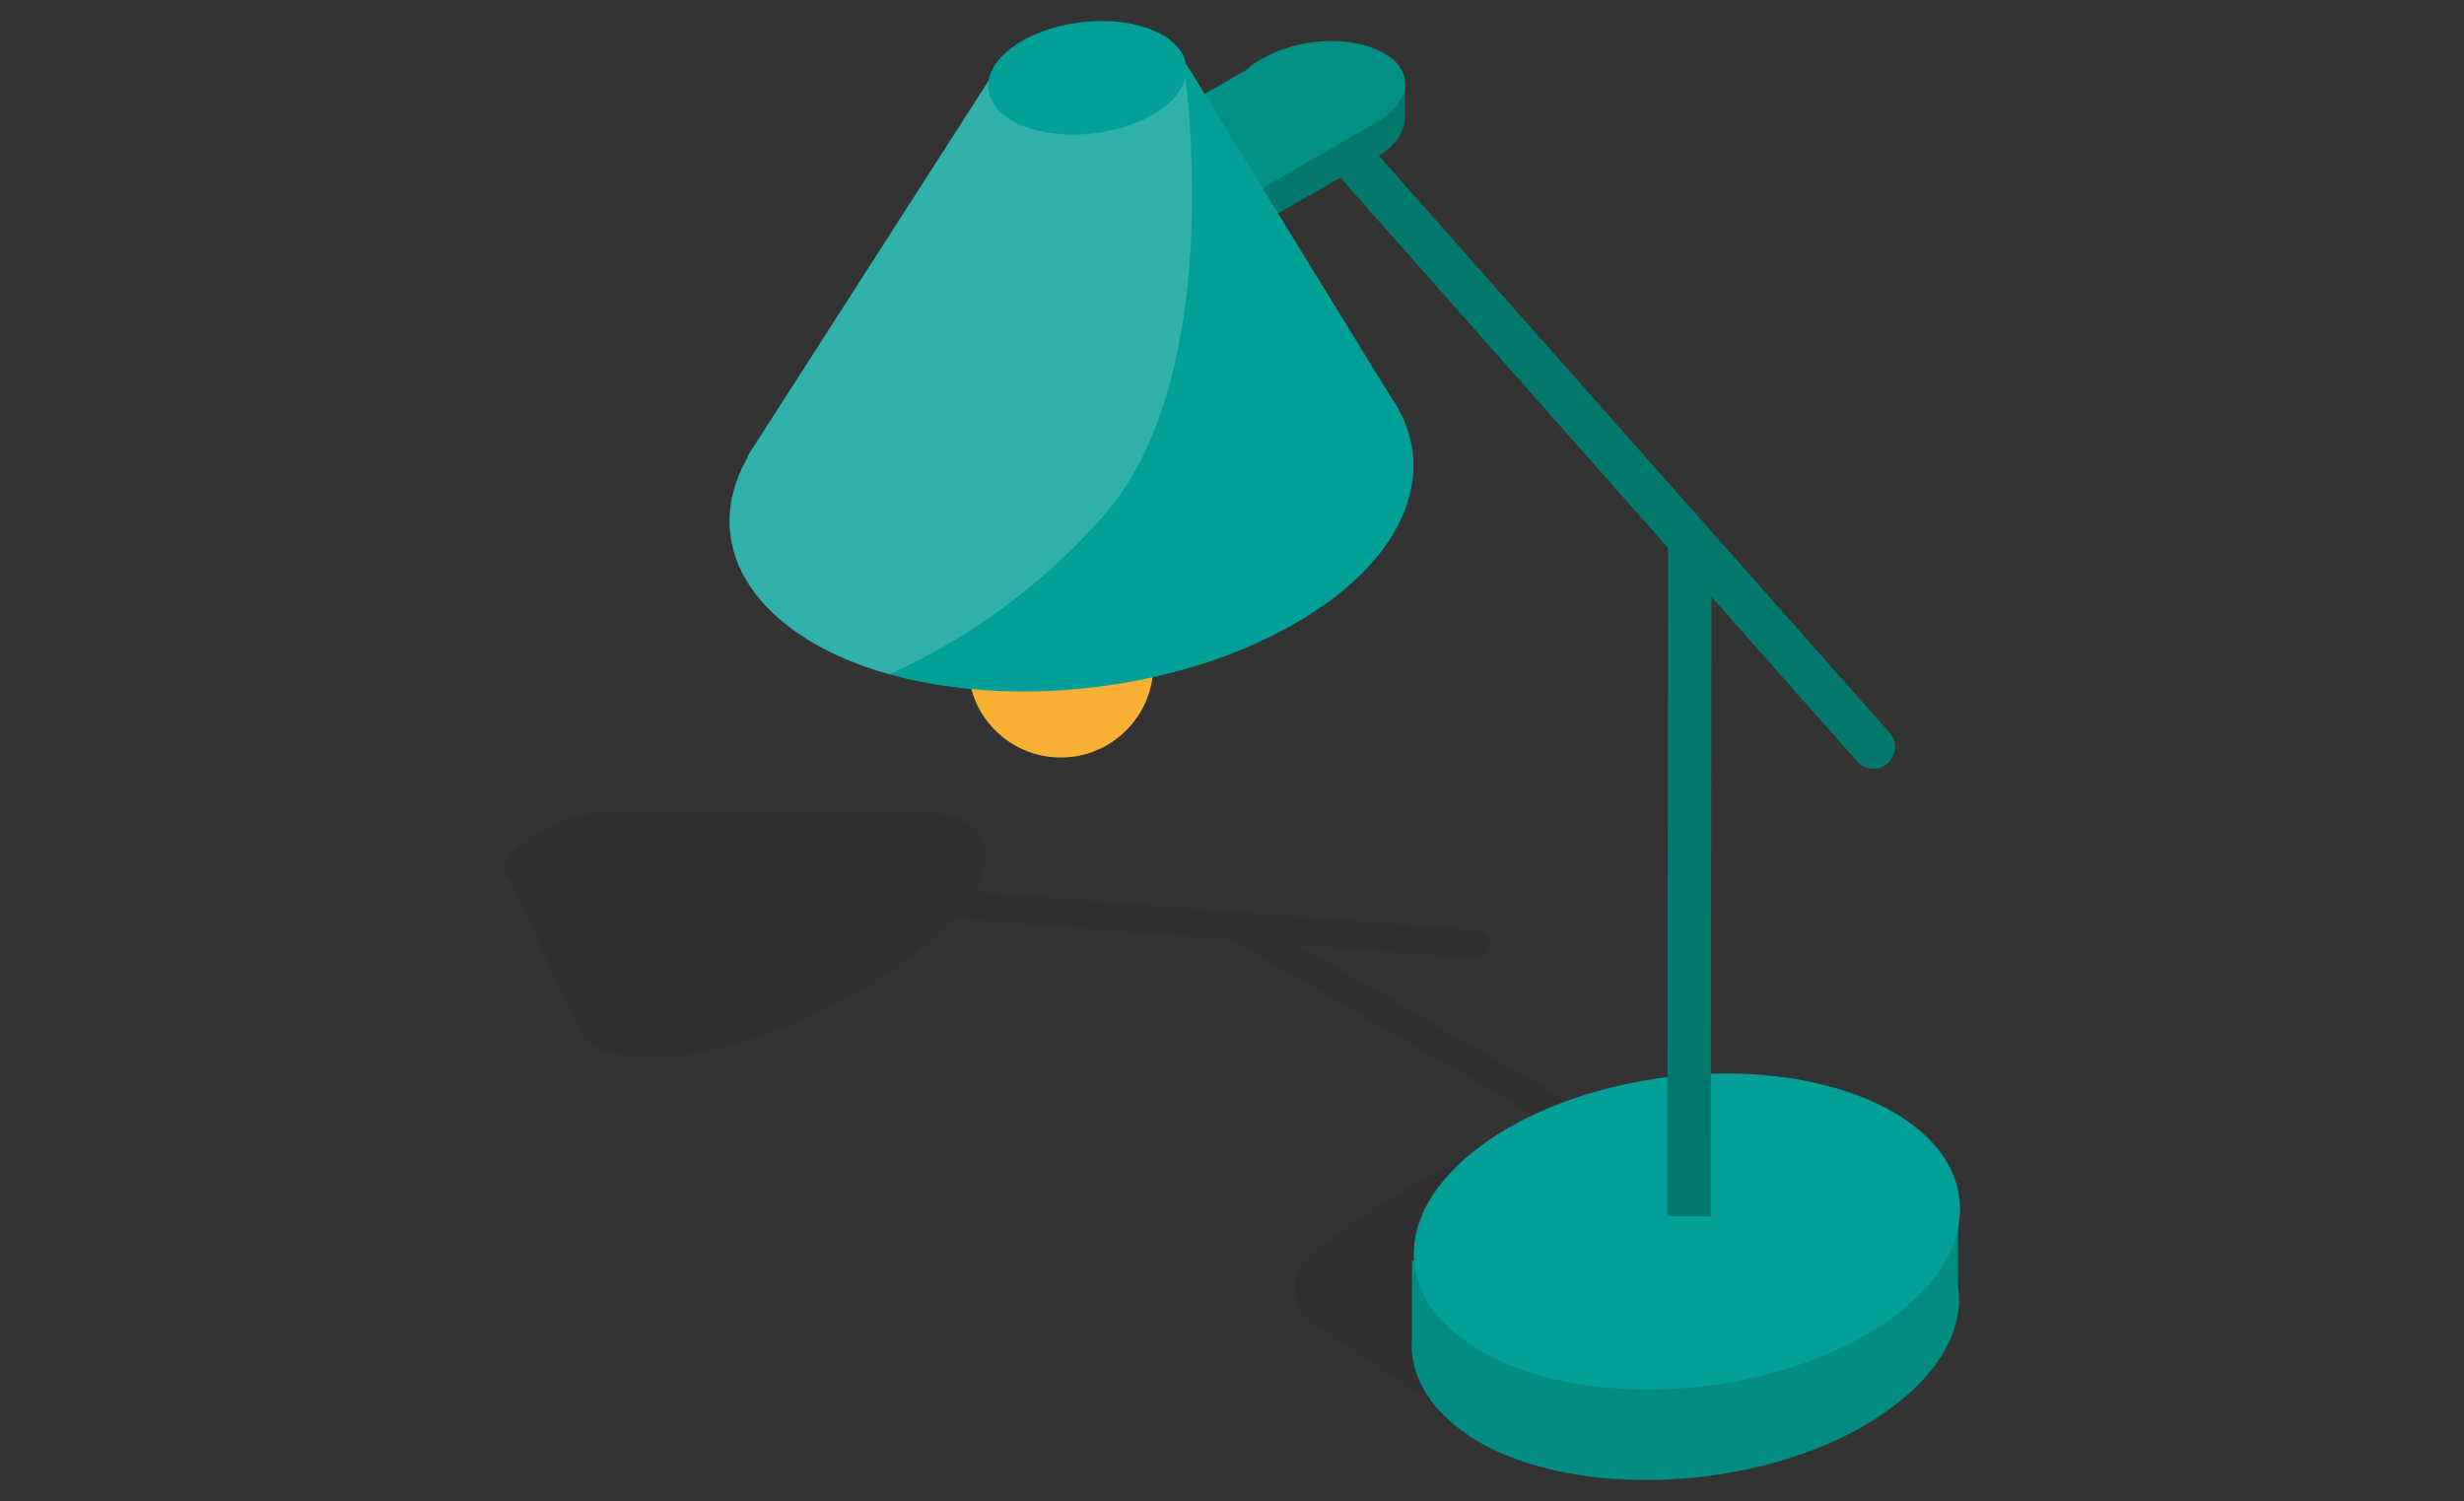 <?xml version="1.0" encoding="utf-8"?>
<!-- Generator: Adobe Illustrator 24.1.0, SVG Export Plug-In . SVG Version: 6.00 Build 0)  -->
<svg version="1.1" id="Layer_1" xmlns="http://www.w3.org/2000/svg" xmlns:xlink="http://www.w3.org/1999/xlink" x="0px" y="0px"
	 viewBox="0 0 282 171.8" style="enable-background:new 0 0 282 171.8;" xml:space="preserve">
<rect x="0" y="0" width="282" height="171.8" fill="#333333" stroke="none"/>
<style type="text/css">
	.st0{opacity:7.000000e-02;}
	.st1{fill:none;stroke:#000000;stroke-width:3.25;stroke-linecap:round;stroke-miterlimit:10;}
	.st2{fill:none;stroke:#000000;stroke-width:3.25;stroke-miterlimit:10;}
	.st3{fill:#018D83;}
	.st4{fill:#00A099;}
	.st5{fill:none;stroke:#03786C;stroke-width:4.96;stroke-linecap:round;stroke-miterlimit:10;}
	.st6{fill:none;stroke:#03786C;stroke-width:4.96;stroke-miterlimit:10;}
	.st7{fill:#03786C;}
	.st8{fill:#009085;}
	.st9{fill:#F8B133;}
	.st10{clip-path:url(#SVGID_2_);}
	.st11{opacity:0.2;fill:#F3F7FC;enable-background:new    ;}
</style>
<g id="Layer_2_1_">
	<g id="Layer_1-2">
		<g id="Lamp">
			<g class="st0">
				<path d="M210.2,140.9c1.5-3.1,2.7-6.2,3.5-9.4c-4.5-0.6-9.2-0.6-13.7,0c-8.9-5.2-5.2,0.7-5.2,0.7c-14.4-8.4-30.7,1.9-37.1,5.9
					c-2.7,1.7-5.4,3.6-7.9,5.8c-2,1.8-2.2,4.8-0.4,6.8c0.3,0.3,0.6,0.6,1,0.9l18.4,12.1l29.1-4.4
					C202.3,153.3,206.6,147.3,210.2,140.9z"/>
				<path d="M103.6,92.9L69.7,93c-1-0.2-2.1,0-3.1,0.3c-3.5,0.8-7.4,3.2-8.6,5.3c-0.6,1-0.4,1.8,0.4,2.2l8,17.4l0,0
					c1.7,2.9,7.5,3.7,15.7,1.8c12.3-3,25.6-11.1,29.6-18.3C114.7,95.8,111.2,92.5,103.6,92.9z"/>
				<line class="st1" x1="168.9" y1="108.1" x2="85.3" y2="101.7"/>
				<line class="st2" x1="141.5" y1="106" x2="192.1" y2="135.3"/>
			</g>
			<path class="st3" d="M224.1,147.3v-8.8h-6.2l-1.4-0.9c-11.2-6.5-31.1-5.7-44.1,1.8c-2.4,1.3-4.6,3-6.4,4.9h-4.4v8.7
				c-0.4,4.5,2.2,8.8,7.6,12c11.2,6.5,31.1,5.7,44.1-1.8C221.2,158.6,224.9,152.7,224.1,147.3z"/>
			
				<ellipse transform="matrix(0.993 -0.121 0.121 0.993 -15.632 24.386)" class="st4" cx="193" cy="140.9" rx="31.4" ry="17.8"/>
			<line class="st5" x1="214.4" y1="85.5" x2="150.4" y2="13.2"/>
			<line class="st6" x1="193.4" y1="61.8" x2="193.3" y2="139.2"/>
			<path class="st7" d="M160.8,13.2V9.4h-3.4v0.2c-3.6-1.6-9.2-1.2-12.9,1c-0.6,0.3-1.1,0.7-1.7,1.2l-18.4,10.6l12.7,7.3l20.2-11.6
				c0.1,0,0.1-0.1,0.2-0.1C159.8,16.7,160.9,14.9,160.8,13.2z"/>
			<path class="st8" d="M158.4,6.1c-3.5-2.1-9.8-1.8-13.9,0.6c-0.6,0.3-1.2,0.7-1.7,1.2l-18.4,10.6l12.7,7.3l20.1-11.6
				c0.1,0,0.1-0.1,0.2-0.1C161.5,11.8,162,8.1,158.4,6.1z"/>
			<circle class="st9" cx="121.4" cy="76.1" r="10.6"/>
			<path class="st4" d="M159.1,45.3L135.2,6.4L113.3,9L85.5,52.3h0.1c-4.4,7.6-1.9,15.8,7.5,21.3c14.1,8.2,38.9,7.2,55.2-2.3
				C161.2,63.9,164.9,53.4,159.1,45.3z"/>
			<g>
				<g>
					<g>
						<g>
							<defs>
								<path id="SVGID_1_" d="M159.1,45.3L135.2,6.4L113.3,9L85.5,52.3h0.1c-4.4,7.6-1.9,15.8,7.5,21.3c14.1,8.2,38.9,7.2,55.2-2.3
									C161.2,63.9,164.9,53.4,159.1,45.3z"/>
							</defs>
							<clipPath id="SVGID_2_">
								<use xlink:href="#SVGID_1_"  style="overflow:visible;"/>
							</clipPath>
							<g class="st10">
								<path class="st11" d="M135.5,7.6c0,0,5.2,34.4-8.9,51.1c-8.8,10.1-20.2,17.6-33,21.6L69.2,52.5l26.8-41l15-12.2L135.5,7.6z"
									/>
							</g>
						</g>
					</g>
				</g>
			</g>
			<ellipse transform="matrix(0.993 -0.121 0.121 0.993 -0.162 15.123)" class="st4" cx="124.4" cy="8.9" rx="11.4" ry="6.4"/>
		</g>
	</g>
</g>
</svg>
